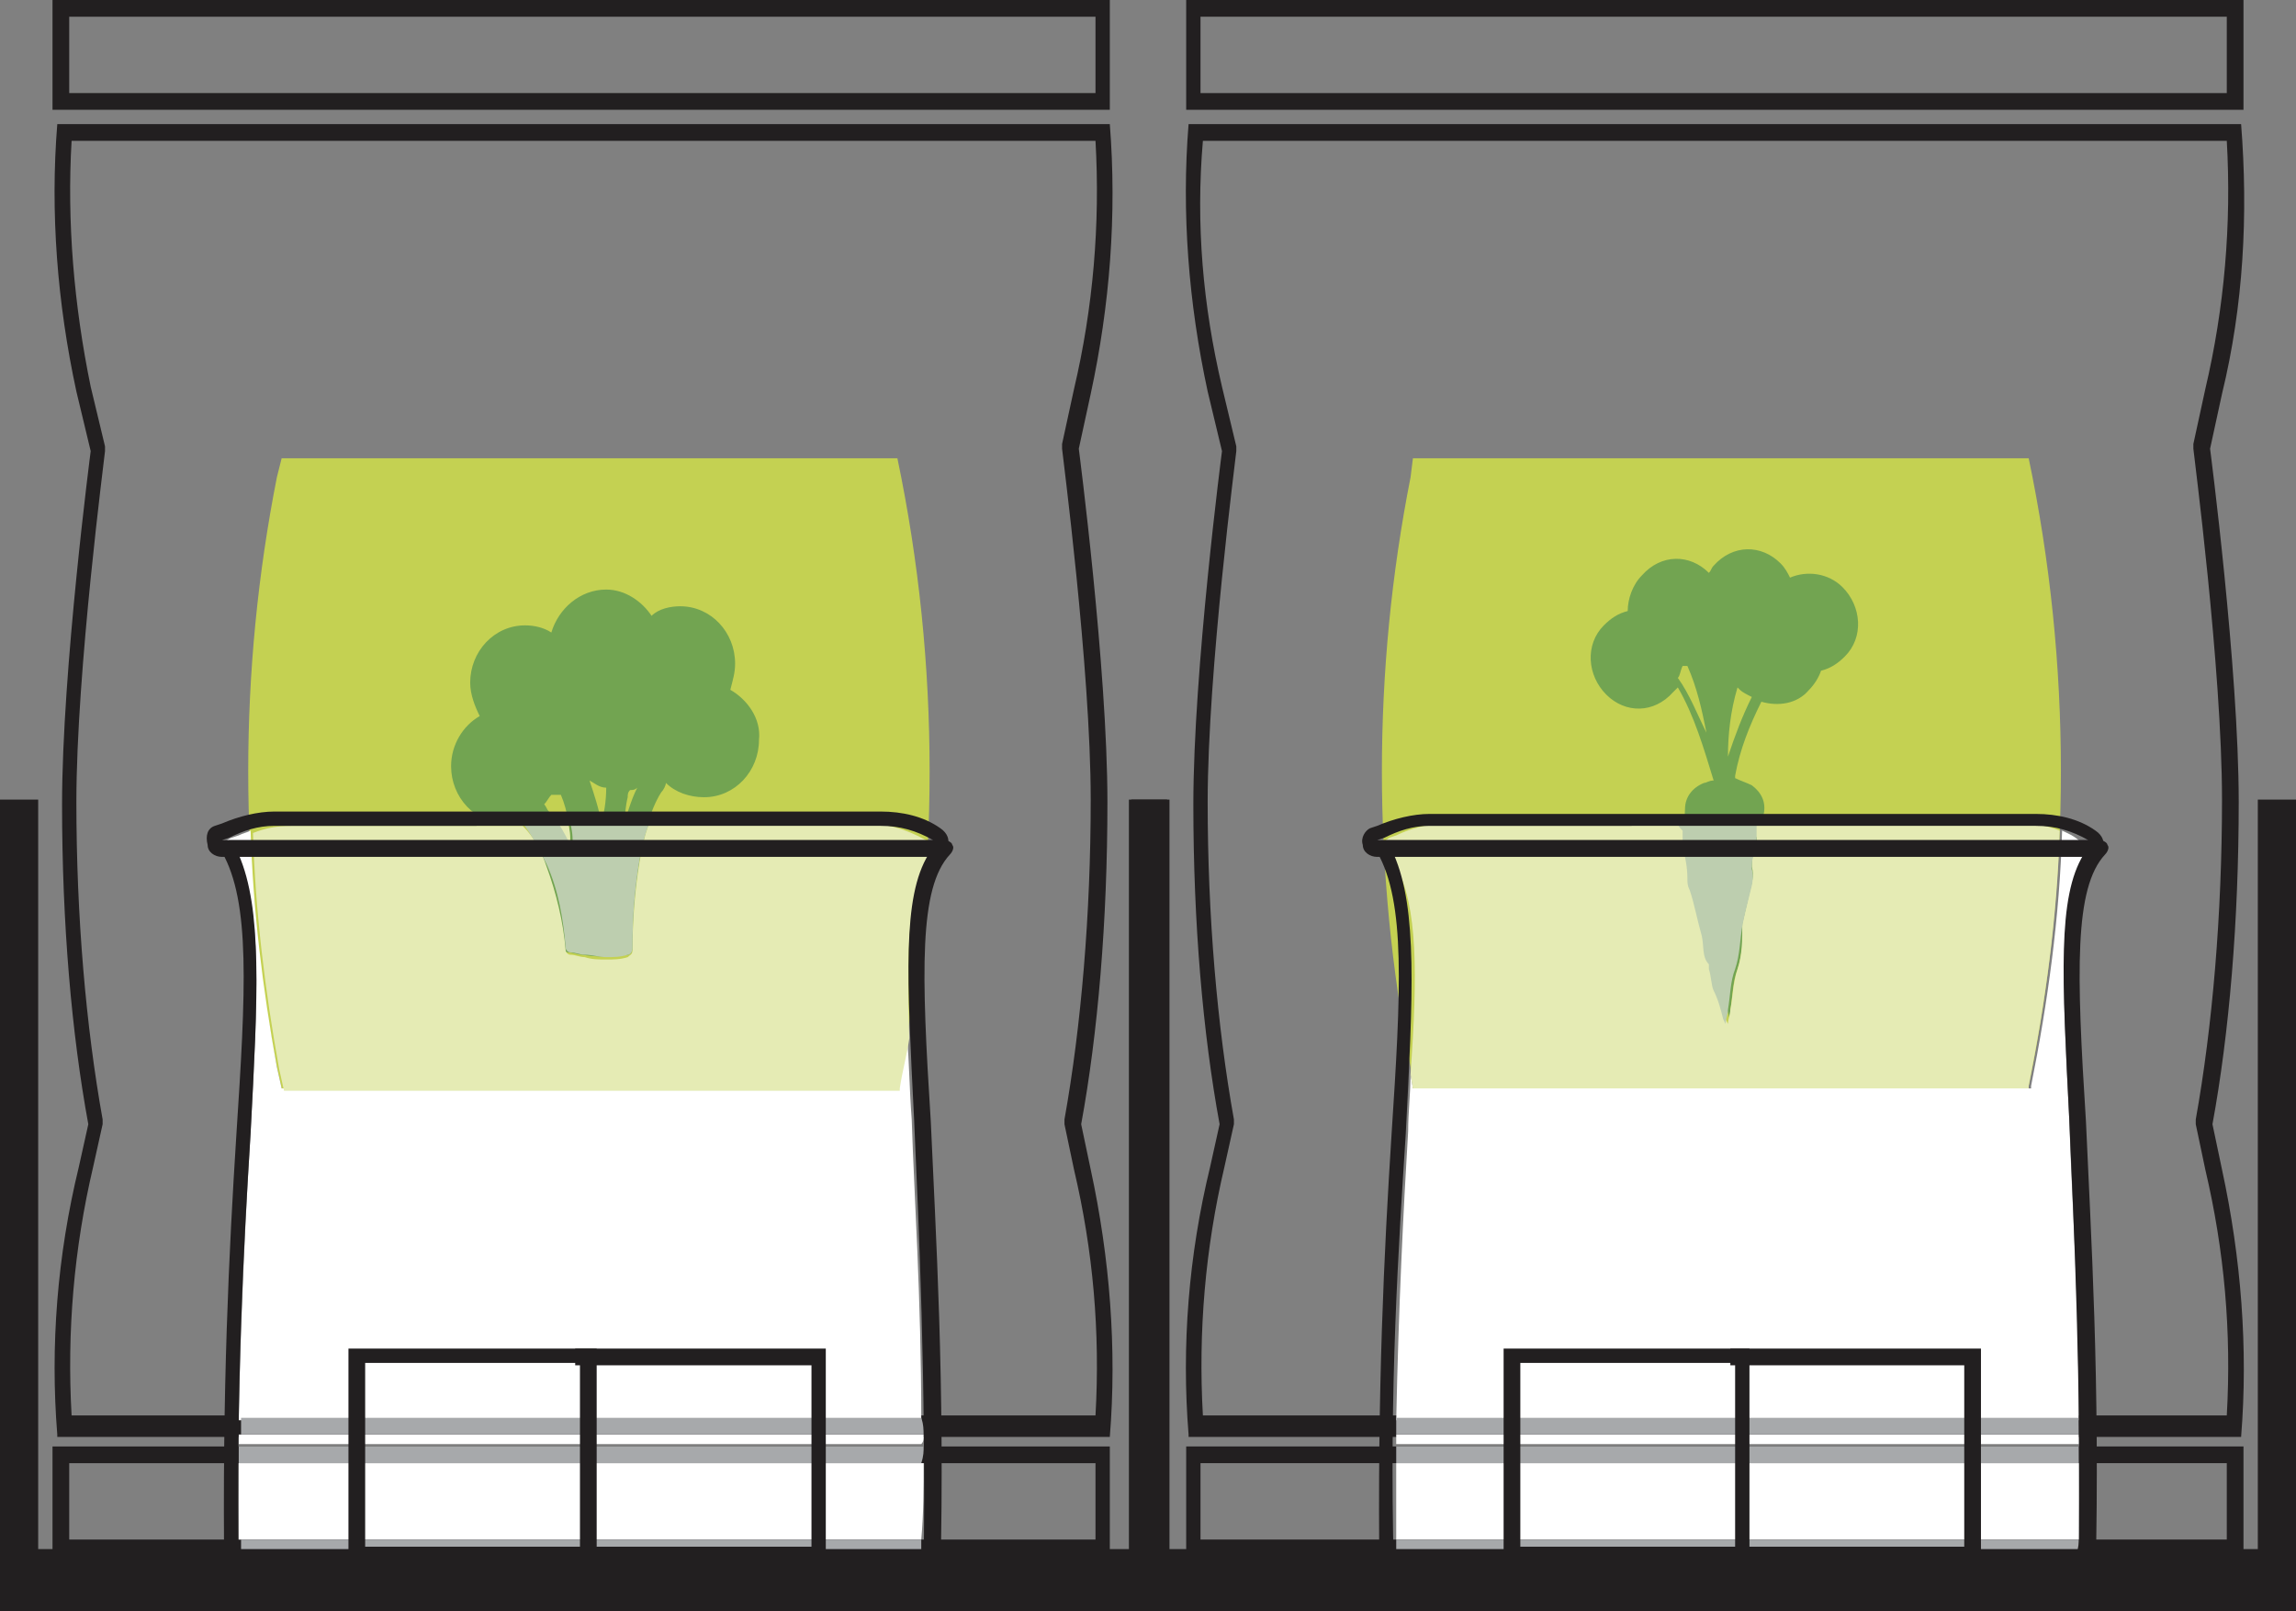 <?xml version="1.0" encoding="utf-8"?>
<!-- Generator: Adobe Illustrator 23.0.6, SVG Export Plug-In . SVG Version: 6.00 Build 0)  -->
<svg version="1.1" id="Layer_1" xmlns="http://www.w3.org/2000/svg" xmlns:xlink="http://www.w3.org/1999/xlink" x="0px" y="0px"
	 viewBox="0 0 96.2 67.5" style="enable-background:new 0 0 96.2 67.5;" xml:space="preserve">
<rect x="0" y="0" width="96.2" height="67.5" fill="#808080" stroke="none"/>
<style type="text/css">
	.st0{fill:#221F20;}
	.st1{fill:#C4D152;}
	.st2{fill:#72A451;}
	.st3{fill:#FFFFFF;}
	.st4{fill:#A7A9AB;}
	.st5{fill:#E5EBB4;}
	.st6{fill:#BDCEAF;}
</style>
<path class="st0" d="M45.9,5.9c0.2,3.5-0.1,7-0.9,10.4l-0.5,2.3l0,0.1l0,0.1c0,0.1,1.2,9.2,1.2,14.7c0,4.8-0.4,9.5-1.1,13.4l0,0.1
	l0,0.1l0.4,1.9c0.8,3.4,1.1,6.8,0.9,10.3H3c-0.2-3.5,0.1-7,0.9-10.4l0.4-1.8l0-0.1l0-0.1C3.6,43,3.2,38.4,3.2,33.6
	c0-5.5,1.2-14.6,1.2-14.7l0-0.1l0-0.1l-0.6-2.5C3.1,12.8,2.8,9.3,3,5.9H45.9z M46.5,5.2H2.4c-0.3,3.7,0,7.5,0.8,11.2l0.6,2.5
	c0,0-1.2,9.2-1.2,14.8c0,5,0.4,9.6,1.1,13.4l-0.4,1.8c-0.9,3.7-1.2,7.5-0.9,11.2l0,0.1h44.1c0.3-3.7,0-7.5-0.8-11.2l-0.4-1.9
	c0.7-3.8,1.1-8.5,1.1-13.5c0-5.6-1.2-14.8-1.2-14.8l0.5-2.3C46.5,12.8,46.8,9,46.5,5.2L46.5,5.2z"/>
<path class="st0" d="M2.2,4.6h44.3V0H2.2V4.6z M2.9,0.7h43v3.2h-43V0.7z"/>
<path class="st0" d="M45.9,64.5h-43v-3.2h43V64.5z M46.6,60.6H2.2v4.6h44.3V60.6z"/>
<path class="st1" d="M11.8,45.6h25.8l0-0.1c1.8-8.7,1.8-17.7,0-26.3H11.8L11.6,20c-1.6,8.1-1.6,16.5,0,24.7L11.8,45.6z"/>
<path class="st0" d="M93.3,5.9c0.2,3.5-0.1,7-0.9,10.4l-0.5,2.3l0,0.1l0,0.1c0,0.1,1.2,9.2,1.2,14.7c0,4.8-0.4,9.5-1.1,13.4l0,0.1
	l0,0.1l0.4,1.9c0.8,3.4,1.1,6.8,0.9,10.3H50.4c-0.2-3.5,0.1-7,0.9-10.4l0.4-1.8l0-0.1l0-0.1c-0.7-3.9-1.1-8.5-1.1-13.3
	c0-5.5,1.2-14.6,1.2-14.7l0-0.1l0-0.1l-0.6-2.5c-0.8-3.4-1.1-6.8-0.8-10.3H93.3z M93.9,5.2H49.8c-0.3,3.7,0,7.5,0.8,11.2l0.6,2.5
	c0,0-1.2,9.2-1.2,14.8c0,5,0.4,9.6,1.1,13.4l-0.4,1.8c-0.9,3.7-1.2,7.5-0.9,11.2l0,0.1h44.1c0.3-3.7,0-7.5-0.8-11.2l-0.4-1.9
	c0.7-3.8,1.1-8.5,1.1-13.5c0-5.6-1.2-14.8-1.2-14.8l0.5-2.3C94,12.8,94.2,9,93.9,5.2L93.9,5.2z"/>
<path class="st0" d="M49.7,4.6H94V0H49.7V4.6z M50.3,0.7h43v3.2h-43V0.7z"/>
<path class="st0" d="M93.3,64.5h-43v-3.2h43V64.5z M94,60.6H49.7v4.6H94V60.6z"/>
<path class="st1" d="M59.2,45.6h25.8l0-0.1c1.8-8.7,1.8-17.7,0-26.3H59.2L59.1,20c-1.6,8.1-1.6,16.5,0,24.7L59.2,45.6z"/>
<path class="st2" d="M30.6,28.9L30.6,28.9c0.1-0.4,0.2-0.7,0.2-1.1c0-1.3-1-2.4-2.3-2.4c-0.4,0-0.9,0.1-1.2,0.4
	c-0.4-0.6-1.1-1.1-1.9-1.1c-1.1,0-2,0.8-2.3,1.8c-0.3-0.2-0.7-0.3-1.1-0.3c-1.3,0-2.3,1.1-2.3,2.4c0,0.5,0.2,1,0.4,1.4
	c-0.7,0.4-1.2,1.2-1.2,2.1c0,1.3,1,2.4,2.3,2.4c0.2,0,0.4,0,0.6-0.1c0.5,0.5,0.8,1.1,1,1.8c0.5,1.1,0.7,2.3,0.8,3.5
	c0,0.1,0.1,0.2,0.2,0.2c0.2,0,0.4,0.1,0.6,0.1c0.6,0.1,1.2,0.1,1.9,0c0.1,0,0.2-0.1,0.2-0.3c0-1.3,0.1-2.5,0.3-3.7
	c0.2-1,0.4-2,0.9-2.8c0.1-0.1,0.2-0.3,0.2-0.4c0.4,0.4,1,0.6,1.6,0.6c1.3,0,2.3-1.1,2.3-2.4C31.9,30.1,31.3,29.3,30.6,28.9
	 M23.9,35.6c-0.3-0.5-0.5-1.1-0.9-1.6c-0.1-0.1-0.1-0.2-0.2-0.3c0.1-0.1,0.2-0.3,0.3-0.4l0.2,0l0.2,0C23.8,34,23.9,34.8,23.9,35.6
	 M25.2,34.5c-0.1-0.6-0.3-1.2-0.5-1.8c0.2,0.1,0.4,0.3,0.7,0.3C25.4,33.6,25.3,34.1,25.2,34.5 M26.1,34.6c0.1-0.4,0.1-0.8,0.2-1.2
	c0-0.1,0-0.2,0.1-0.3c0.1,0,0.2,0,0.3-0.1C26.4,33.6,26.3,34.1,26.1,34.6"/>
<path class="st2" d="M72.5,42.3c0.1-0.6,0.1-1.2,0.3-1.7c0.2-0.6,0.2-1.2,0.3-1.8c0.1-0.5,0.2-0.9,0.3-1.3c0.1-0.4,0.2-0.7,0.1-1.1
	c-0.1-0.2,0-0.4,0.1-0.6c0.1-0.2,0.1-0.4,0.1-0.6c0-0.3,0-0.6,0.1-0.8l0.1-0.3c0.1-0.5-0.1-0.9-0.5-1.2c-0.2-0.1-0.5-0.2-0.7-0.3
	l0-0.1c0.2-1.1,0.6-2.1,1.1-3.1c0.7,0.2,1.5,0.1,2-0.5c0.2-0.2,0.4-0.5,0.5-0.8c0.4-0.1,0.7-0.3,1-0.6c0.8-0.8,0.7-2.1-0.1-2.9
	c-0.6-0.6-1.5-0.7-2.2-0.4c-0.1-0.2-0.2-0.4-0.4-0.6c-0.8-0.8-2-0.8-2.8,0.1c-0.1,0.1-0.1,0.2-0.2,0.3l0,0c-0.8-0.8-2-0.8-2.8,0.1
	c-0.4,0.4-0.6,1-0.6,1.5c-0.4,0.1-0.7,0.3-1,0.6c-0.8,0.8-0.7,2.1,0.1,2.9c0.8,0.8,2,0.8,2.8-0.1l0.2-0.2c0.7,1.2,1.1,2.6,1.5,3.9
	c-0.2,0-0.3,0.1-0.4,0.1c-0.5,0.2-0.8,0.6-0.8,1.1c0,0.3-0.1,0.7,0.2,1l0,0.2c0,0.1,0,0.3,0,0.4c0.1,0.5,0.1,0.9,0.2,1.4
	c0,0.2,0,0.3,0.1,0.5c0.2,0.6,0.3,1.2,0.5,1.9c0.1,0.4,0,0.9,0.3,1.2l0,0.2c0.1,0.3,0.1,0.7,0.2,0.9c0.2,0.4,0.3,0.8,0.4,1.2
	l0.1,0.2C72.4,42.7,72.5,42.5,72.5,42.3 M70.3,28.4c0.1-0.1,0.1-0.3,0.2-0.5l0.2,0c0.4,0.9,0.6,1.8,0.8,2.8
	C71.1,29.9,70.8,29.1,70.3,28.4 M72.8,28.8l0.1,0.1c0.1,0.1,0.3,0.2,0.5,0.3c-0.4,0.8-0.7,1.6-1,2.5C72.4,30.8,72.5,29.8,72.8,28.8"
	/>
<path class="st3" d="M10.5,34.8c-0.2,0.1-0.3,0.1-0.5,0.2l-0.3,0.1c-0.3,0.1-0.4,0.4-0.3,0.7c0.1,0.3,0.3,0.5,0.6,0.5h0
	c1,2,0.8,5.5,0.5,11.1c-0.2,3.3-0.4,7.3-0.5,12.1h28.6c0-5.2-0.3-9.4-0.4-12.6c-0.1-1.3-0.1-2.4-0.2-3.5c-0.1,0.7-0.3,1.4-0.4,2.1
	l0,0.1H11.8l-0.2-0.9C11,41.4,10.6,38.1,10.5,34.8 M38.9,35.4c0,0.3,0,0.6-0.1,1c0-0.1,0.1-0.1,0.1-0.2c0.1-0.1,0.1-0.2,0.1-0.3
	l-0.1-0.1C38.9,35.6,38.9,35.5,38.9,35.4 M38.7,60.1H10c0,0.1,0,0.3,0,0.4h28.6C38.7,60.4,38.7,60.3,38.7,60.1 M38.7,61.3H10
	c0,1,0,2.1,0,3.2h28.6C38.7,63.4,38.7,62.3,38.7,61.3 M38.6,65.2H10.1c0.1,0.1,0.2,0.2,0.3,0.2h27.9C38.4,65.3,38.5,65.3,38.6,65.2"
	/>
<path class="st4" d="M38.6,59.4H10.1c0,0.2,0,0.5,0,0.7h28.6C38.7,59.9,38.7,59.7,38.6,59.4"/>
<path class="st4" d="M38.7,60.6H10c0,0.2,0,0.5,0,0.7h28.6C38.7,61,38.7,60.8,38.7,60.6 M38.6,64.5H10.1c0,0.2,0,0.4,0,0.6
	c0,0,0,0.1,0,0.1h28.5c0,0,0-0.1,0-0.1C38.6,64.8,38.6,64.6,38.6,64.5"/>
<path class="st5" d="M36.3,34.5h-9.1c-0.2,0.5-0.3,1-0.4,1.6c-0.2,1.2-0.3,2.5-0.3,3.7c0,0.2-0.1,0.2-0.2,0.3
	c-0.3,0.1-0.6,0.1-0.9,0.1c-0.3,0-0.6,0-0.9-0.1c-0.2,0-0.4-0.1-0.6-0.1c-0.1,0-0.2-0.1-0.2-0.2c-0.1-1.2-0.4-2.4-0.8-3.5
	c-0.2-0.6-0.5-1.2-1-1.7h-0.3c-0.1,0-0.3,0-0.4,0c-0.1,0-0.3,0-0.4,0h-8.6c-0.6,0-1.1,0.1-1.6,0.3c0.1,3.3,0.5,6.6,1.1,9.9l0.2,0.9
	h25.8l0-0.1c0.1-0.7,0.3-1.4,0.4-2.1c-0.1-3.7-0.1-5.9,0.8-7c0-0.3,0-0.6,0.1-1c0-0.1-0.1-0.2-0.2-0.3
	C37.9,34.7,37.1,34.5,36.3,34.5 M26.2,34.5L26.2,34.5c0,0.1,0,0.1,0,0.2C26.1,34.6,26.2,34.5,26.2,34.5 M25.2,34.5L25.2,34.5
	C25.2,34.5,25.2,34.5,25.2,34.5C25.2,34.5,25.2,34.5,25.2,34.5 M23.8,34.5h-0.5c0.2,0.4,0.4,0.8,0.6,1.1
	C23.9,35.2,23.9,34.8,23.8,34.5"/>
<path class="st6" d="M27.2,34.5h-1c0,0.1,0,0.1,0,0.2c0-0.1,0-0.1,0-0.2h-0.9c0,0,0,0,0,0.1c0,0,0,0,0-0.1h-1.4
	c0.1,0.4,0.1,0.7,0.1,1.1c-0.2-0.4-0.4-0.8-0.6-1.1h-1.5c0.4,0.5,0.7,1.1,1,1.7c0.5,1.1,0.7,2.3,0.8,3.5c0,0.1,0.1,0.2,0.2,0.2
	c0.2,0,0.4,0.1,0.6,0.1c0.3,0,0.6,0.1,0.9,0.1c0.3,0,0.6,0,0.9-0.1c0.1,0,0.2-0.1,0.2-0.3c0-1.3,0.1-2.5,0.3-3.7
	C26.9,35.5,27,35,27.2,34.5 M21.5,34.5h-0.8c0.1,0,0.3,0,0.4,0C21.2,34.5,21.4,34.5,21.5,34.5"/>
<path class="st3" d="M86.4,34.8c-0.1,3.6-0.6,7.2-1.3,10.7l0,0.1H59.2L59.1,45c0,0.8-0.1,1.6-0.1,2.4c-0.2,3.3-0.4,7.3-0.5,12.1
	h28.6c0-5.2-0.3-9.4-0.4-12.6c-0.3-6-0.5-9.3,0.8-10.6c0.1-0.1,0.1-0.2,0.1-0.3l-0.1-0.1c0-0.2-0.1-0.5-0.3-0.6
	C86.9,35,86.6,34.9,86.4,34.8 M58,35.3c-0.1,0.1-0.1,0.3-0.1,0.5c0,0.1,0.1,0.2,0.1,0.3C58,35.8,58,35.6,58,35.3 M87.1,60.1H58.5
	c0,0.1,0,0.3,0,0.4h28.6C87.1,60.4,87.1,60.3,87.1,60.1 M87.1,61.3H58.5c0,1,0,2.1,0,3.2h28.6C87.1,63.4,87.1,62.3,87.1,61.3
	 M87.1,65.2H58.6c0.1,0.1,0.2,0.2,0.3,0.2h27.9C86.9,65.3,87,65.3,87.1,65.2"/>
<path class="st4" d="M87.1,59.4H58.5c0,0.2,0,0.5,0,0.7h28.6C87.1,59.9,87.1,59.7,87.1,59.4"/>
<path class="st4" d="M87.1,60.6H58.5c0,0.2,0,0.5,0,0.7h28.6C87.1,61,87.1,60.8,87.1,60.6 M87.1,64.5H58.5c0,0.2,0,0.4,0,0.6
	c0,0,0,0.1,0,0.1h28.5c0,0,0-0.1,0-0.1C87.1,64.8,87.1,64.6,87.1,64.5"/>
<path class="st5" d="M84.7,34.5H73.6c-0.1,0.2-0.1,0.4,0,0.6c0,0.2,0,0.4-0.1,0.6c-0.1,0.2-0.1,0.4-0.1,0.6c0.1,0.4,0,0.7-0.1,1.1
	c-0.1,0.4-0.2,0.9-0.3,1.3C73,39.4,73,40,72.8,40.6c-0.2,0.6-0.2,1.2-0.3,1.7c0,0.2-0.1,0.4-0.1,0.6l-0.1-0.2
	c-0.1-0.4-0.2-0.8-0.4-1.2c-0.1-0.3-0.1-0.6-0.2-0.9l0-0.2c-0.2-0.4-0.2-0.8-0.3-1.2c-0.1-0.6-0.3-1.3-0.5-1.9
	c-0.1-0.2-0.1-0.3-0.1-0.5c-0.1-0.5-0.2-0.9-0.2-1.4c0-0.1,0-0.3,0-0.4l0-0.2c-0.1-0.1-0.1-0.2-0.2-0.3h-9.8c-0.7,0-1.5,0.2-2.1,0.5
	l-0.3,0.1c-0.1,0.1-0.2,0.1-0.2,0.2c0,0.3,0,0.5,0,0.8c0.1,0.1,0.3,0.2,0.5,0.2h0c0.9,1.7,0.9,4.5,0.6,8.7l0.1,0.6h25.8l0-0.1
	c0.7-3.5,1.2-7.1,1.3-10.7C85.8,34.6,85.3,34.5,84.7,34.5"/>
<path class="st6" d="M73.6,34.5h-3.3c0,0.1,0.1,0.2,0.2,0.3l0,0.2c0,0.1,0,0.3,0,0.4c0.1,0.5,0.2,0.9,0.2,1.4c0,0.2,0,0.3,0.1,0.5
	c0.2,0.6,0.3,1.2,0.5,1.9c0.1,0.4,0,0.9,0.3,1.2l0,0.2c0.1,0.3,0.1,0.7,0.2,0.9c0.2,0.4,0.3,0.8,0.4,1.2l0.1,0.2
	c0-0.2,0.1-0.4,0.1-0.6c0.1-0.6,0.1-1.2,0.3-1.7c0.2-0.6,0.2-1.2,0.3-1.8c0.1-0.5,0.2-0.9,0.3-1.3c0.1-0.4,0.2-0.7,0.1-1.1
	c0-0.2,0-0.4,0.1-0.6c0.1-0.2,0.1-0.4,0.1-0.6C73.6,34.9,73.6,34.7,73.6,34.5"/>
<path class="st0" d="M10,65.7h28.7c0.1-8-0.2-14.2-0.4-18.8c-0.3-6-0.5-9.3,0.6-11.1H21.5c-3.7,0-4.8,0-11.5,0
	c1,2.3,0.8,5.9,0.5,11.7C10.2,52.2,9.9,58.1,10,65.7 M39,66.4H9.7c-0.2,0-0.3-0.1-0.3-0.3c-0.1-7.8,0.2-13.8,0.5-18.5
	c0.4-6.1,0.6-9.8-0.6-11.9c-0.1-0.1-0.1-0.2,0-0.3c0.1-0.1,0.2-0.2,0.3-0.2h0c7.2,0,8.2,0,12,0h18c0.1,0,0.3,0.1,0.3,0.2
	c0.1,0.1,0,0.3-0.1,0.4c-1.3,1.4-1.2,4.9-0.8,11.2c0.2,4.6,0.6,10.9,0.4,19.1C39.4,66.2,39.2,66.4,39,66.4"/>
<path class="st0" d="M11.5,34.6c-0.7,0-1.3,0.2-1.9,0.5l-0.3,0.1l29.8,0l0,0c-0.7-0.4-1.4-0.6-2.2-0.6H11.5z M39.1,35.9H9.3
	c-0.3,0-0.6-0.2-0.6-0.5C8.6,35,8.7,34.7,9,34.6l0.3-0.1c0.7-0.3,1.5-0.5,2.2-0.5h25.4c0.9,0,1.8,0.2,2.5,0.7
	c0.3,0.2,0.4,0.5,0.3,0.7C39.6,35.7,39.4,35.9,39.1,35.9"/>
<path class="st0" d="M15.3,64.8h9v-7.7h-9V64.8z M25,65.5H14.6v-9H25V65.5z"/>
<polygon class="st0" points="34.6,65.5 24.1,65.5 24.1,64.8 34,64.8 34,57.2 24.1,57.2 24.1,56.5 34.6,56.5 "/>
<polygon class="st0" points="48.9,67.5 0,67.5 0,33.5 1.6,33.5 1.6,64.9 47.3,64.9 47.3,33.5 48.9,33.5 "/>
<path class="st0" d="M58.4,65.7h28.7c0.1-8-0.2-14.2-0.4-18.8c-0.3-6-0.5-9.3,0.6-11.1H69.9c-3.7,0-4.8,0-11.5,0
	c1,2.3,0.8,5.9,0.5,11.7C58.6,52.2,58.2,58.1,58.4,65.7 M87.4,66.4H58.1c-0.2,0-0.3-0.1-0.3-0.3c-0.1-7.8,0.2-13.8,0.5-18.5
	c0.4-6.1,0.6-9.8-0.6-11.9c-0.1-0.1-0.1-0.2,0-0.3c0.1-0.1,0.2-0.2,0.3-0.2h0c7.2,0,8.2,0,12,0h18c0.1,0,0.3,0.1,0.3,0.2
	c0.1,0.1,0,0.3-0.1,0.4c-1.3,1.4-1.2,4.9-0.8,11.2c0.2,4.6,0.6,10.9,0.4,19.1C87.7,66.2,87.6,66.4,87.4,66.4"/>
<path class="st0" d="M59.9,34.6c-0.7,0-1.3,0.2-1.9,0.5l-0.3,0.1l29.8,0l0,0c-0.7-0.4-1.4-0.6-2.2-0.6H59.9z M87.4,35.9H57.7
	c-0.3,0-0.6-0.2-0.6-0.5c-0.1-0.3,0.1-0.6,0.3-0.7l0.3-0.1c0.7-0.3,1.5-0.5,2.2-0.5h25.4c0.9,0,1.8,0.2,2.5,0.7
	c0.3,0.2,0.4,0.5,0.3,0.7C88,35.7,87.7,35.9,87.4,35.9"/>
<path class="st0" d="M63.7,64.8h9v-7.7h-9V64.8z M73.4,65.5H63v-9h10.3V65.5z"/>
<polygon class="st0" points="83,65.5 72.5,65.5 72.5,64.8 82.3,64.8 82.3,57.2 72.5,57.2 72.5,56.5 83,56.5 "/>
<polygon class="st0" points="96.2,67.5 47.4,67.5 47.4,33.5 49,33.5 49,64.9 94.6,64.9 94.6,33.5 96.2,33.5 "/>
</svg>

